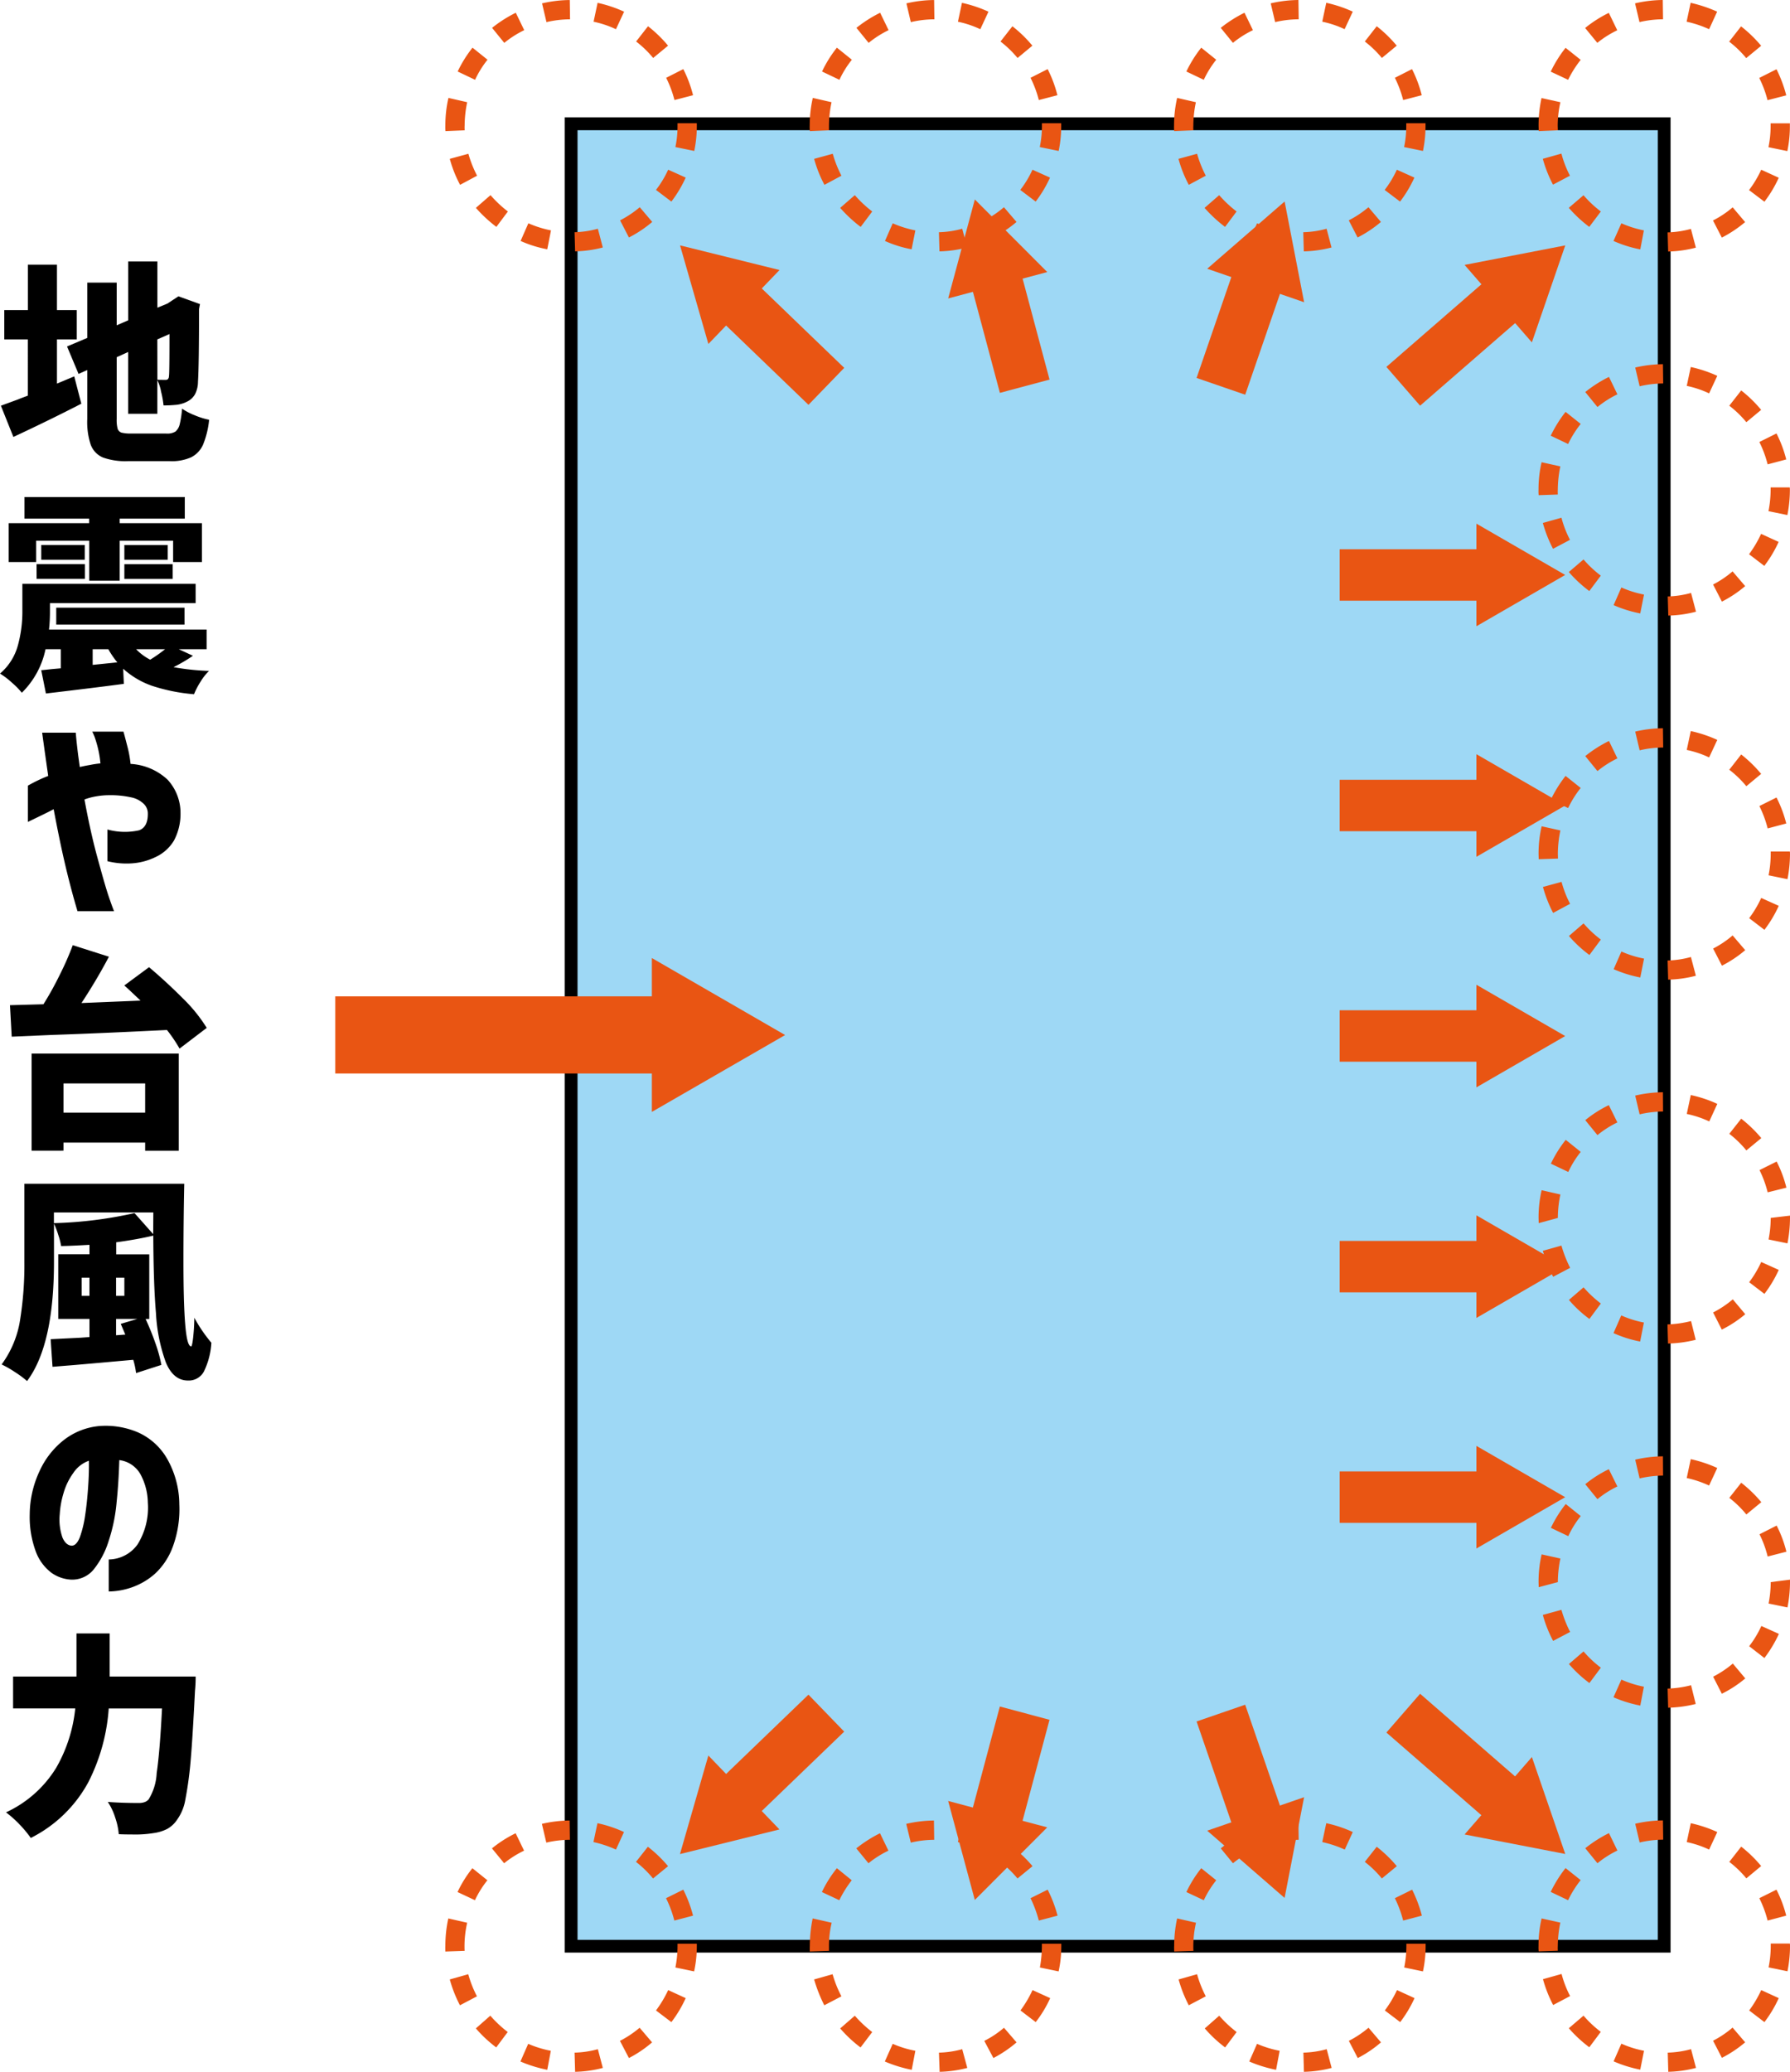 <svg xmlns="http://www.w3.org/2000/svg" width="146.857" height="169.927" viewBox="0 0 146.857 169.927"><defs><style>.a{fill:#9ed8f5;}.b{fill:#e95513;}</style></defs><rect class="a" width="89.687" height="149.472" transform="translate(46.854 10.147)"/><path d="M120.445,185.056H29.714V34.53h90.731Zm-89.676-1.044H119.4V35.585H30.769Z" transform="translate(16.613 -24.907)"/><rect class="b" width="11.552" height="4.217" transform="translate(113.743 30.092) rotate(-40.989)"/><path class="b" d="M41.96,43.44,44.7,35.486l-8.261,1.6Z" transform="translate(83.719 -15.359)"/><path class="b" d="M38.485,46.123l-7.646-7.36,2.933-3.032,7.646,7.36Z" transform="translate(27.845 -12.92)"/><path class="b" d="M38.738,37.507l-8.162-2.021L32.9,43.572Z" transform="translate(25.217 -15.36)"/><rect class="b" width="9.981" height="4.218" transform="matrix(0.326, -0.946, 0.946, 0.326, 98.171, 30.999)"/><path class="b" d="M42.466,43.42l-1.6-8.261-6.35,5.515Z" transform="translate(64.528 -18.632)"/><rect class="b" width="4.217" height="9.806" transform="matrix(0.966, -0.258, 0.258, 0.966, 79.505, 22.75)"/><path class="b" d="M40.708,41.1l-5.943-5.954-2.186,8.118Z" transform="translate(45.213 -18.787)"/><rect class="b" width="4.217" height="11.552" transform="matrix(0.656, -0.754, 0.754, 0.656, 113.744, 142.101)"/><path class="b" d="M36.435,53.122l8.261,1.6L41.96,46.772Z" transform="translate(83.722 97.338)"/><path class="b" d="M33.772,56.7l-2.933-3.032,7.646-7.36,2.933,3.032Z" transform="translate(27.843 92.686)"/><path class="b" d="M32.9,46.761l-2.329,8.085,8.162-2.021Z" transform="translate(25.216 97.223)"/><rect class="b" width="4.218" height="9.981" transform="translate(98.171 141.193) rotate(-19.013)"/><path class="b" d="M34.513,49.818l6.35,5.515,1.6-8.261Z" transform="translate(64.529 100.332)"/><rect class="b" width="9.812" height="4.218" transform="matrix(0.258, -0.966, 0.966, 0.258, 79.499, 149.445)"/><path class="b" d="M32.578,47.1l2.186,8.118,5.943-5.954Z" transform="translate(45.212 100.614)"/><rect class="b" width="12.447" height="4.219" transform="translate(109.912 45.049)"/><path class="b" d="M36.523,45.979l7.283-4.208-7.283-4.208Z" transform="translate(84.606 5.386)"/><rect class="b" width="12.447" height="4.219" transform="translate(109.912 63.956)"/><path class="b" d="M36.523,47.7l7.283-4.208-7.283-4.208Z" transform="translate(84.606 22.574)"/><rect class="b" width="12.447" height="4.219" transform="translate(109.912 82.861)"/><path class="b" d="M36.523,49.421l7.283-4.208-7.283-4.208Z" transform="translate(84.606 39.763)"/><rect class="b" width="12.447" height="4.219" transform="translate(109.912 101.779)"/><path class="b" d="M36.523,51.143l7.283-4.208-7.283-4.208Z" transform="translate(84.606 56.953)"/><rect class="b" width="12.447" height="4.219" transform="translate(109.912 120.685)"/><path class="b" d="M36.523,52.864l7.283-4.208-7.283-4.208Z" transform="translate(84.606 74.142)"/><path class="b" d="M47.621,54.285l-.044-1.571a7.961,7.961,0,0,0,1.912-.286l.406,1.538a9.79,9.79,0,0,1-2.274.319m-2.285-.176a10,10,0,0,1-2.2-.692l.648-1.45a8.571,8.571,0,0,0,1.846.582Zm6.69-.967L51.3,51.737a8.11,8.11,0,0,0,1.615-1.077l1.022,1.208a10.16,10.16,0,0,1-1.912,1.274m-10.876-.879A10.8,10.8,0,0,1,39.47,50.7l1.208-1.033A9.064,9.064,0,0,0,42.1,51ZM55.52,50.2l-1.263-.956a8.846,8.846,0,0,0,1-1.67l1.439.659A10.127,10.127,0,0,1,55.52,50.2M38.173,48.8a10.632,10.632,0,0,1-.835-2.12l1.527-.428a8.613,8.613,0,0,0,.7,1.813ZM57.4,46.046l-1.549-.319a8.442,8.442,0,0,0,.176-1.758v-.2h1.582v.2a9.933,9.933,0,0,1-.209,2.076M37,44.409l-.011-.439a10.594,10.594,0,0,1,.242-2.274l1.549.341a8.843,8.843,0,0,0-.22,1.933l.011.373Zm18.775-2.538a9.037,9.037,0,0,0-.681-1.824l1.417-.714a10.884,10.884,0,0,1,.8,2.142ZM39.415,40.2l-1.428-.67a10.238,10.238,0,0,1,1.219-1.955l1.241.989A8.744,8.744,0,0,0,39.415,40.2m14.611-1.78a8.554,8.554,0,0,0-1.4-1.351l.978-1.252a10.775,10.775,0,0,1,1.648,1.593ZM41.81,37.169l-1-1.219a10.059,10.059,0,0,1,1.944-1.241l.692,1.428a8.214,8.214,0,0,0-1.637,1.033m9.173-1.121a9.1,9.1,0,0,0-1.846-.615l.33-1.549a11.493,11.493,0,0,1,2.175.725Zm-5.713-.582-.363-1.538a10.3,10.3,0,0,1,2.274-.275l.022,1.582a8.546,8.546,0,0,0-1.933.231" transform="translate(89.239 -33.654)"/><path class="b" d="M47.621,59.711l-.044-1.571a7.8,7.8,0,0,0,1.912-.286l.406,1.538a9.7,9.7,0,0,1-2.274.319m-2.285-.176a10.488,10.488,0,0,1-2.186-.681l.637-1.45a8.474,8.474,0,0,0,1.857.582Zm6.7-.967-.725-1.406a8.2,8.2,0,0,0,1.6-1.077l1.033,1.208a9.818,9.818,0,0,1-1.912,1.274M41.162,57.69a10.327,10.327,0,0,1-1.681-1.56l1.2-1.033A9.031,9.031,0,0,0,42.1,56.426ZM55.52,55.625l-1.252-.956a8.949,8.949,0,0,0,.989-1.659l1.439.648a10.126,10.126,0,0,1-1.175,1.966M38.184,54.24a10.729,10.729,0,0,1-.835-2.131l1.527-.417a8.758,8.758,0,0,0,.7,1.8Zm19.225-2.768-1.549-.319a9.055,9.055,0,0,0,.176-1.747V49.2h1.571l.011.154a10.753,10.753,0,0,1-.209,2.12M37,49.835l-.011-.428a9.953,9.953,0,0,1,.253-2.274l1.538.341a9.558,9.558,0,0,0-.209,1.934l.011.374Zm18.786-2.527a9.143,9.143,0,0,0-.681-1.835l1.406-.7a10.139,10.139,0,0,1,.8,2.131Zm-16.369-1.67-1.428-.681A10.591,10.591,0,0,1,39.206,43l1.241.989a8.485,8.485,0,0,0-1.033,1.648m14.622-1.791a8.558,8.558,0,0,0-1.4-1.351l.978-1.252a10.7,10.7,0,0,1,1.637,1.593ZM41.821,42.606l-1-1.23a10.61,10.61,0,0,1,1.944-1.241l.692,1.428a8.267,8.267,0,0,0-1.637,1.044m9.162-1.121a8.194,8.194,0,0,0-1.835-.615l.33-1.549a10.76,10.76,0,0,1,2.175.725Zm-5.7-.582-.363-1.538a10.305,10.305,0,0,1,2.274-.275l.022,1.582a8.546,8.546,0,0,0-1.934.231" transform="translate(89.239 20.638)"/><path class="b" d="M47.636,56.993l-.044-1.571a7.96,7.96,0,0,0,1.912-.286l.406,1.538a9.79,9.79,0,0,1-2.274.319m-2.3-.176a10.485,10.485,0,0,1-2.186-.681l.637-1.45a8.474,8.474,0,0,0,1.857.582Zm6.7-.967-.725-1.406a8.193,8.193,0,0,0,1.6-1.077l1.033,1.208a9.817,9.817,0,0,1-1.912,1.274m-10.876-.868a10.8,10.8,0,0,1-1.681-1.56l1.208-1.033a9.062,9.062,0,0,0,1.417,1.329Zm14.358-2.065-1.252-.956a9.417,9.417,0,0,0,.989-1.67l1.439.659a10.125,10.125,0,0,1-1.175,1.966m-17.335-1.4a10.632,10.632,0,0,1-.835-2.12l1.527-.428a8.614,8.614,0,0,0,.7,1.813Zm19.225-2.768-1.549-.319a9.055,9.055,0,0,0,.176-1.747V46.48h1.571l.011.154a10.753,10.753,0,0,1-.209,2.12M37,47.117a3.241,3.241,0,0,1-.011-.461,9.877,9.877,0,0,1,.253-2.241l1.538.341a9.557,9.557,0,0,0-.209,1.933c-.011.143,0,.253,0,.374ZM55.788,44.59a9.145,9.145,0,0,0-.681-1.835l1.406-.7a10.138,10.138,0,0,1,.8,2.131Zm-16.369-1.67-1.428-.681a10.592,10.592,0,0,1,1.219-1.955l1.241.989a8.487,8.487,0,0,0-1.033,1.648M54.041,41.13a8.558,8.558,0,0,0-1.4-1.351l.978-1.252a10.7,10.7,0,0,1,1.637,1.593ZM41.825,39.888l-1-1.23a10.61,10.61,0,0,1,1.944-1.241l.692,1.428a8.265,8.265,0,0,0-1.637,1.044m9.162-1.121a8.2,8.2,0,0,0-1.835-.615l.33-1.549a10.762,10.762,0,0,1,2.175.725Zm-5.7-.582-.363-1.538a10.31,10.31,0,0,1,2.274-.275l.022,1.582a8.55,8.55,0,0,0-1.934.231" transform="translate(89.235 -6.503)"/><path class="b" d="M47.61,62.418l-.044-1.571a8.918,8.918,0,0,0,1.933-.275l.384,1.538a10.5,10.5,0,0,1-2.274.308m-2.285-.165a9.906,9.906,0,0,1-2.186-.692l.637-1.45a8.472,8.472,0,0,0,1.857.582Zm6.7-.978-.714-1.406a8.437,8.437,0,0,0,1.615-1.077l1.022,1.219a9.666,9.666,0,0,1-1.922,1.263M41.162,60.4a9.9,9.9,0,0,1-1.681-1.56l1.2-1.033A9.578,9.578,0,0,0,42.1,59.134ZM55.52,58.343l-1.252-.956a8.948,8.948,0,0,0,.989-1.659l1.439.648a10.126,10.126,0,0,1-1.175,1.966m-17.335-1.4a10.627,10.627,0,0,1-.846-2.131l1.527-.428a9.965,9.965,0,0,0,.714,1.824ZM57.409,54.2l-1.549-.319a9.285,9.285,0,0,0,.176-1.769l1.582-.187v.187a10.843,10.843,0,0,1-.209,2.087M37,52.542l-.011-.428a9.954,9.954,0,0,1,.253-2.274l1.538.352a9.368,9.368,0,0,0-.209,1.923Zm18.786-2.527a8.851,8.851,0,0,0-.67-1.824l1.406-.7a9.863,9.863,0,0,1,.8,2.142Zm-16.358-1.67L38,47.664a10.038,10.038,0,0,1,1.219-1.955l1.23.989a7.944,7.944,0,0,0-1.022,1.648m14.611-1.769a8.62,8.62,0,0,0-1.4-1.362l.978-1.241a10.775,10.775,0,0,1,1.648,1.593ZM41.821,45.324l-1-1.23a9.655,9.655,0,0,1,1.934-1.23l.7,1.417a8,8,0,0,0-1.637,1.044M50.994,44.2a8.47,8.47,0,0,0-1.846-.615l.33-1.549a10.123,10.123,0,0,1,2.175.725Zm-5.713-.582-.363-1.538a10.472,10.472,0,0,1,2.274-.275l.011,1.582a8.682,8.682,0,0,0-1.922.231" transform="translate(89.239 47.779)"/><path class="b" d="M47.621,65.147l-.044-1.571A8.728,8.728,0,0,0,49.5,63.3l.384,1.538a10.487,10.487,0,0,1-2.263.308m-2.285-.176a10.579,10.579,0,0,1-2.2-.681l.648-1.45a8.577,8.577,0,0,0,1.846.582ZM52.026,64,51.312,62.6a8.439,8.439,0,0,0,1.615-1.077l1.022,1.219A9.665,9.665,0,0,1,52.026,64m-10.865-.879a10.328,10.328,0,0,1-1.681-1.56l1.2-1.033A9.033,9.033,0,0,0,42.1,61.862ZM55.52,61.072,54.268,60.1a8.432,8.432,0,0,0,1-1.659l1.439.648a10.484,10.484,0,0,1-1.186,1.977M38.184,59.665a10.374,10.374,0,0,1-.846-2.131l1.527-.417a9.864,9.864,0,0,0,.714,1.813Zm19.225-2.746L55.861,56.6a9.349,9.349,0,0,0,.176-1.758l1.582-.2v.2a10.816,10.816,0,0,1-.209,2.076M37,55.26l-.011-.418a9.954,9.954,0,0,1,.253-2.274l1.538.341a9.557,9.557,0,0,0-.209,1.933Zm18.786-2.516a8.621,8.621,0,0,0-.67-1.824l1.406-.714a9.863,9.863,0,0,1,.8,2.142Zm-16.358-1.67L38,50.393a10.038,10.038,0,0,1,1.219-1.955l1.23.989a7.945,7.945,0,0,0-1.022,1.648m14.611-1.78a8.623,8.623,0,0,0-1.4-1.362l.978-1.241a10.778,10.778,0,0,1,1.648,1.593ZM41.821,48.042l-1-1.23a9.652,9.652,0,0,1,1.934-1.23l.7,1.417a8,8,0,0,0-1.637,1.044m9.162-1.121a8.79,8.79,0,0,0-1.835-.615l.33-1.549a10.762,10.762,0,0,1,2.175.725Zm-5.7-.582L44.919,44.8a10.472,10.472,0,0,1,2.274-.275l.011,1.582a8.682,8.682,0,0,0-1.922.231" transform="translate(89.239 74.92)"/><path class="b" d="M47.636,67.865l-.044-1.571a7.96,7.96,0,0,0,1.912-.286l.406,1.538a9.791,9.791,0,0,1-2.274.319m-2.3-.176a10.49,10.49,0,0,1-2.186-.681l.637-1.45a8.474,8.474,0,0,0,1.857.582Zm6.7-.967-.725-1.406a8.193,8.193,0,0,0,1.6-1.077l1.033,1.208a9.818,9.818,0,0,1-1.912,1.274m-10.876-.868a10.8,10.8,0,0,1-1.681-1.56l1.208-1.033a9.06,9.06,0,0,0,1.417,1.329ZM55.524,63.79l-1.252-.956a9.417,9.417,0,0,0,.989-1.67l1.439.659a10.126,10.126,0,0,1-1.175,1.966m-17.335-1.4a10.633,10.633,0,0,1-.835-2.12l1.527-.428a8.611,8.611,0,0,0,.7,1.813Zm19.225-2.768-1.549-.319a9.055,9.055,0,0,0,.176-1.747v-.209h1.571l.011.154a10.753,10.753,0,0,1-.209,2.12M37,57.989a3.241,3.241,0,0,1-.011-.461,9.876,9.876,0,0,1,.253-2.241l1.538.341a9.558,9.558,0,0,0-.209,1.934c-.011.143,0,.253,0,.374Zm18.786-2.527a9.144,9.144,0,0,0-.681-1.835l1.406-.7a10.139,10.139,0,0,1,.8,2.131Zm-16.369-1.67-1.428-.681a10.589,10.589,0,0,1,1.219-1.955l1.241.989a8.483,8.483,0,0,0-1.033,1.648M54.041,52a8.557,8.557,0,0,0-1.4-1.351l.978-1.252a10.7,10.7,0,0,1,1.637,1.593ZM41.825,50.76l-1-1.23a10.61,10.61,0,0,1,1.944-1.241l.692,1.428a8.266,8.266,0,0,0-1.637,1.044m9.162-1.121a8.19,8.19,0,0,0-1.835-.615l.33-1.549a10.762,10.762,0,0,1,2.175.725Zm-5.7-.582-.363-1.538a10.307,10.307,0,0,1,2.274-.275l.022,1.582a8.546,8.546,0,0,0-1.934.231" transform="translate(89.235 102.061)"/><path class="b" d="M39.472,54.274,39.428,52.7a7.8,7.8,0,0,0,1.911-.286l.406,1.538a9.787,9.787,0,0,1-2.274.319M37.187,54.1A9.66,9.66,0,0,1,35,53.417l.637-1.45a8.859,8.859,0,0,0,1.857.582Zm6.7-.967-.725-1.406a8.612,8.612,0,0,0,1.615-1.077L45.8,51.857a9.82,9.82,0,0,1-1.911,1.274m-10.876-.868a11.321,11.321,0,0,1-1.681-1.56l1.2-1.044A9.693,9.693,0,0,0,33.957,51Zm14.358-2.076-1.263-.956a8.429,8.429,0,0,0,1-1.659l1.439.648a10.125,10.125,0,0,1-1.175,1.966M30.036,48.814a10.137,10.137,0,0,1-.846-2.131l1.527-.417a9.466,9.466,0,0,0,.714,1.8ZM49.25,46.035,47.7,45.716a8.264,8.264,0,0,0,.176-1.747v-.209h1.582V43.9a10.019,10.019,0,0,1-.209,2.131M28.838,44.409a3.353,3.353,0,0,1-.011-.472,10.04,10.04,0,0,1,.253-2.252l1.538.352a9.557,9.557,0,0,0-.209,1.933c-.011.154,0,.264,0,.373ZM47.624,41.86a9.043,9.043,0,0,0-.681-1.824l1.406-.714a10.233,10.233,0,0,1,.8,2.142ZM31.266,40.2l-1.428-.681a10.034,10.034,0,0,1,1.219-1.955l1.23.989A7.943,7.943,0,0,0,31.266,40.2m14.611-1.791a8.556,8.556,0,0,0-1.4-1.351l.978-1.252A10.7,10.7,0,0,1,47.1,37.4ZM33.661,37.169l-1-1.23A10.609,10.609,0,0,1,34.606,34.7l.692,1.428a8.265,8.265,0,0,0-1.637,1.044m9.162-1.121a8.191,8.191,0,0,0-1.835-.615l.33-1.549a10.765,10.765,0,0,1,2.175.725Zm-5.7-.582-.362-1.538a10.3,10.3,0,0,1,2.274-.275l.022,1.582a8.546,8.546,0,0,0-1.934.231" transform="translate(7.711 -33.654)"/><path class="b" d="M42.193,54.274,42.149,52.7a7.8,7.8,0,0,0,1.912-.286l.406,1.538a9.788,9.788,0,0,1-2.274.319M39.908,54.1a9.66,9.66,0,0,1-2.186-.681l.637-1.45a8.859,8.859,0,0,0,1.857.582Zm6.7-.967-.725-1.406a8.194,8.194,0,0,0,1.6-1.077l1.033,1.208a9.819,9.819,0,0,1-1.911,1.274m-10.876-.868a11.321,11.321,0,0,1-1.681-1.56l1.2-1.044A9.691,9.691,0,0,0,36.678,51Zm14.358-2.076-1.263-.956a8.431,8.431,0,0,0,1-1.659l1.439.648a10.126,10.126,0,0,1-1.175,1.966M32.757,48.814a10.138,10.138,0,0,1-.846-2.131l1.527-.417a9.469,9.469,0,0,0,.714,1.8Zm19.214-2.779-1.549-.319A8.266,8.266,0,0,0,50.6,43.97v-.209h1.582V43.9a10.016,10.016,0,0,1-.209,2.131M31.559,44.409a3.35,3.35,0,0,1-.011-.472,10.041,10.041,0,0,1,.253-2.252l1.538.352a9.554,9.554,0,0,0-.209,1.933v.373ZM50.345,41.86a9.039,9.039,0,0,0-.681-1.824l1.406-.714a10.231,10.231,0,0,1,.8,2.142ZM33.987,40.2l-1.428-.681a10.034,10.034,0,0,1,1.219-1.955l1.23.989A7.946,7.946,0,0,0,33.987,40.2M48.6,38.411a8.559,8.559,0,0,0-1.4-1.351l.978-1.252A10.7,10.7,0,0,1,49.817,37.4ZM36.382,37.169l-1-1.23A10.612,10.612,0,0,1,37.327,34.7l.692,1.428a8.267,8.267,0,0,0-1.637,1.044m9.162-1.121a8.192,8.192,0,0,0-1.835-.615l.33-1.549a10.764,10.764,0,0,1,2.175.725Zm-5.7-.582-.363-1.538a10.3,10.3,0,0,1,2.274-.275l.022,1.582a8.546,8.546,0,0,0-1.933.231" transform="translate(34.883 -33.654)"/><path class="b" d="M44.914,54.274,44.87,52.7a7.8,7.8,0,0,0,1.912-.286l.406,1.538a9.788,9.788,0,0,1-2.274.319M42.629,54.1a9.661,9.661,0,0,1-2.186-.681l.637-1.45a8.859,8.859,0,0,0,1.857.582Zm6.7-.967-.725-1.406a8.611,8.611,0,0,0,1.615-1.077l1.022,1.208a9.82,9.82,0,0,1-1.912,1.274m-10.876-.868a11.321,11.321,0,0,1-1.681-1.56l1.2-1.044A9.693,9.693,0,0,0,39.4,51Zm14.358-2.076-1.263-.956a8.429,8.429,0,0,0,1-1.659l1.439.648a10.127,10.127,0,0,1-1.175,1.966M35.478,48.814a10.138,10.138,0,0,1-.846-2.131l1.527-.417a9.464,9.464,0,0,0,.714,1.8Zm19.214-2.779-1.549-.319a8.266,8.266,0,0,0,.176-1.747v-.209H54.9V43.9a10.016,10.016,0,0,1-.209,2.131M34.28,44.409a3.355,3.355,0,0,1-.011-.472,10.041,10.041,0,0,1,.253-2.252l1.538.352a9.554,9.554,0,0,0-.209,1.933c-.011.154,0,.264,0,.373ZM53.066,41.86a9.044,9.044,0,0,0-.681-1.824l1.406-.714a10.233,10.233,0,0,1,.8,2.142ZM36.708,40.2,35.28,39.52A10.038,10.038,0,0,1,36.5,37.565l1.23.989A7.944,7.944,0,0,0,36.708,40.2m14.611-1.791a8.559,8.559,0,0,0-1.4-1.351l.978-1.252A10.7,10.7,0,0,1,52.538,37.4ZM39.1,37.169l-1-1.23A10.61,10.61,0,0,1,40.048,34.7l.692,1.428A8.265,8.265,0,0,0,39.1,37.169m9.162-1.121a8.192,8.192,0,0,0-1.835-.615l.33-1.549a10.764,10.764,0,0,1,2.175.725Zm-5.7-.582L42.2,33.929a10.3,10.3,0,0,1,2.274-.275l.022,1.582a8.546,8.546,0,0,0-1.933.231" transform="translate(62.054 -33.654)"/><path class="b" d="M39.473,67.855l-.044-1.571A7.879,7.879,0,0,0,41.34,66l.406,1.538a9.791,9.791,0,0,1-2.274.319m-2.285-.165a11.005,11.005,0,0,1-2.2-.681l.637-1.45a8.824,8.824,0,0,0,1.857.571Zm6.7-.967-.736-1.406a8.436,8.436,0,0,0,1.615-1.077l1.022,1.2a9.634,9.634,0,0,1-1.9,1.285M33,65.856a10.689,10.689,0,0,1-1.67-1.56l1.186-1.044a9.692,9.692,0,0,0,1.428,1.34ZM47.371,63.78l-1.263-.956a9.466,9.466,0,0,0,1-1.67l1.439.659a10.126,10.126,0,0,1-1.175,1.966M30.025,62.4a10.635,10.635,0,0,1-.835-2.12l1.516-.428a9.288,9.288,0,0,0,.714,1.813Zm19.214-2.779L47.7,59.3a9.055,9.055,0,0,0,.176-1.747v-.2h1.582v.2a9.751,9.751,0,0,1-.22,2.065M28.827,57.99c0-.154-.011-.308,0-.461a10.542,10.542,0,0,1,.242-2.252l1.549.352a8.671,8.671,0,0,0-.22,1.922c0,.154,0,.264.011.385Zm18.786-2.538a9.141,9.141,0,0,0-.681-1.835l1.417-.7a10.784,10.784,0,0,1,.8,2.131Zm-16.358-1.67-1.428-.67a9.718,9.718,0,0,1,1.219-1.955l1.23.989a8.163,8.163,0,0,0-1.022,1.637M45.866,52a8.62,8.62,0,0,0-1.4-1.362l.978-1.241A10.774,10.774,0,0,1,47.1,50.992ZM33.65,50.75l-1-1.219a10.06,10.06,0,0,1,1.944-1.241l.692,1.428A8.215,8.215,0,0,0,33.65,50.75m9.173-1.121a9.1,9.1,0,0,0-1.846-.615l.33-1.549a10.325,10.325,0,0,1,2.175.725Zm-5.713-.571-.362-1.538a10.309,10.309,0,0,1,2.274-.275l.022,1.582a8.546,8.546,0,0,0-1.934.231" transform="translate(7.711 102.071)"/><path class="b" d="M42.2,67.855l-.055-1.571A7.72,7.72,0,0,0,44.054,66l.417,1.538a9.959,9.959,0,0,1-2.274.319m-2.285-.165a11.1,11.1,0,0,1-2.208-.681l.648-1.45a8.629,8.629,0,0,0,1.857.571Zm6.7-.967-.747-1.406a7.8,7.8,0,0,0,1.615-1.077l1.033,1.2a9.967,9.967,0,0,1-1.9,1.285m-10.9-.868a10.688,10.688,0,0,1-1.67-1.56l1.2-1.044a9.69,9.69,0,0,0,1.428,1.34ZM50.085,63.78l-1.252-.956a9.416,9.416,0,0,0,.989-1.67l1.45.659a9.654,9.654,0,0,1-1.187,1.966M32.739,62.4a12.149,12.149,0,0,1-.835-2.12l1.516-.428a9.322,9.322,0,0,0,.725,1.813Zm19.225-2.779L50.426,59.3a10.021,10.021,0,0,0,.165-1.747v-.2h1.593v.2a9.751,9.751,0,0,1-.22,2.065M31.553,57.99a3.238,3.238,0,0,1,0-.461,11.274,11.274,0,0,1,.231-2.252l1.56.352a8.065,8.065,0,0,0-.22,1.922v.385Zm18.786-2.538a9.862,9.862,0,0,0-.681-1.835l1.406-.7a10.814,10.814,0,0,1,.813,2.131Zm-16.369-1.67-1.428-.67a9.765,9.765,0,0,1,1.23-1.955l1.219.989a9.293,9.293,0,0,0-1.022,1.637M48.591,52a9.165,9.165,0,0,0-1.406-1.362l.978-1.241a10.85,10.85,0,0,1,1.659,1.593ZM36.364,50.75l-1-1.219a10.774,10.774,0,0,1,1.944-1.241L38,49.718a8.214,8.214,0,0,0-1.637,1.033m9.184-1.121a9.578,9.578,0,0,0-1.846-.615l.33-1.549a10.325,10.325,0,0,1,2.175.725Zm-5.713-.571-.374-1.538a10.472,10.472,0,0,1,2.274-.275l.022,1.582a8.45,8.45,0,0,0-1.922.231" transform="translate(34.889 102.071)"/><path class="b" d="M44.916,67.855l-.044-1.571A7.879,7.879,0,0,0,46.783,66l.406,1.538a9.791,9.791,0,0,1-2.274.319m-2.285-.165a11.005,11.005,0,0,1-2.2-.681l.637-1.45a8.823,8.823,0,0,0,1.857.571Zm6.7-.967L48.6,65.318a8.436,8.436,0,0,0,1.615-1.077l1.022,1.2a9.634,9.634,0,0,1-1.9,1.285m-10.887-.868a10.689,10.689,0,0,1-1.67-1.56l1.186-1.044a9.691,9.691,0,0,0,1.428,1.34ZM52.814,63.78l-1.263-.956a9.467,9.467,0,0,0,1-1.67l1.439.659a10.128,10.128,0,0,1-1.176,1.966M35.468,62.4a10.636,10.636,0,0,1-.835-2.12l1.516-.428a9.284,9.284,0,0,0,.714,1.813Zm19.214-2.779L53.144,59.3a9.055,9.055,0,0,0,.176-1.747v-.2H54.9v.2a9.751,9.751,0,0,1-.22,2.065M34.27,57.99c0-.154-.011-.308,0-.461a10.541,10.541,0,0,1,.242-2.252l1.549.352a8.67,8.67,0,0,0-.22,1.922c0,.154,0,.264.011.385Zm18.786-2.538a9.144,9.144,0,0,0-.681-1.835l1.417-.7a10.784,10.784,0,0,1,.8,2.131ZM36.7,53.783l-1.428-.67a9.72,9.72,0,0,1,1.219-1.955l1.23.989A8.163,8.163,0,0,0,36.7,53.783M51.309,52a8.623,8.623,0,0,0-1.4-1.362l.978-1.241a10.775,10.775,0,0,1,1.648,1.593ZM39.093,50.75l-1-1.219a10.059,10.059,0,0,1,1.944-1.241l.692,1.428a8.214,8.214,0,0,0-1.637,1.033m9.173-1.121a9.1,9.1,0,0,0-1.846-.615l.33-1.549a10.325,10.325,0,0,1,2.175.725Zm-5.713-.571-.363-1.538a10.31,10.31,0,0,1,2.274-.275l.022,1.582a8.546,8.546,0,0,0-1.933.231" transform="translate(62.063 102.071)"/><path d="M32.1,47.273Q29.508,48.608,26.526,50L25.5,47.438l1.439-.527c.143-.066.275-.11.417-.165l.352-.132V42H25.779V39.594h1.934V35.87H30.1v3.724h1.626V42H30.1v3.625l1.417-.593Zm7.009,2.45a1.246,1.246,0,0,0,.714-.165,1.128,1.128,0,0,0,.341-.571,7.946,7.946,0,0,0,.2-1.307,5.155,5.155,0,0,0,1.055.549,6.032,6.032,0,0,0,1.165.362,7.3,7.3,0,0,1-.494,2.032,2.113,2.113,0,0,1-.978,1.044,3.877,3.877,0,0,1-1.747.319h-3.45a5.5,5.5,0,0,1-2.043-.3,1.833,1.833,0,0,1-1-1.044,5.918,5.918,0,0,1-.286-2.12v-4.01l-.714.319-.945-2.252,1.659-.7V37.342H35v3.5l.945-.406V35.606h2.395V39.4l.879-.363h-.022l.868-.571,1.769.637-.077.406c0,3.153-.033,5.141-.088,5.965a2.259,2.259,0,0,1-.242,1.022,1.474,1.474,0,0,1-.637.6,2.544,2.544,0,0,1-.846.264,10.6,10.6,0,0,1-1.1.055,7.54,7.54,0,0,0-.2-1.121,3.484,3.484,0,0,0-.308-.956V48.1H35.94V43.032L35,43.461v5.064a2.813,2.813,0,0,0,.077.8.52.52,0,0,0,.308.319,3.082,3.082,0,0,0,.78.077Zm-.769-4.416c.154.011.363.011.659.011a.283.283,0,0,0,.2-.055.361.361,0,0,0,.088-.253c.033-.143.044-1.3.044-3.45L38.335,42Z" transform="translate(-25.427 -14.162)"/><path d="M41.327,50.383a13.7,13.7,0,0,1-1.593.934,20.07,20.07,0,0,0,2.911.308,4.451,4.451,0,0,0-.692.879,6.262,6.262,0,0,0-.538,1.033,14.786,14.786,0,0,1-3.45-.692,6.87,6.87,0,0,1-2.362-1.4l.055,1.241c-1.56.209-3.7.472-6.394.791l-.384-1.912c.176-.011.461-.044.857-.088l.747-.066V49.845H29.232a7,7,0,0,1-1.944,3.57,6.448,6.448,0,0,0-.835-.846,6.052,6.052,0,0,0-.956-.725,4.624,4.624,0,0,0,1.472-2.329,10.46,10.46,0,0,0,.363-2.889V44.484H41.547v1.582H29.595v.615a13.271,13.271,0,0,1-.077,1.549h12.93v1.615H40.163ZM28.463,40.946v1.747H26.211V39.507h6.6v-.374H27.507V37.365h13.15v1.769H35.318v.374h6.745v3.186H39.7V40.946H35.318V44.22h-2.5V40.946Zm.033,1.922h3.966v1.208H28.5Zm.385-1.571h3.57v1.208h-3.57Zm11.755,6.526H30.111V46.439H40.635Zm-5.515,3.1a7.365,7.365,0,0,1-.736-1.077H33.1V51.13ZM35.7,41.3h3.559v1.208H35.7Zm0,1.571h3.966v1.208H35.7Zm.967,6.976a4.38,4.38,0,0,0,1.153.857,12.482,12.482,0,0,0,1.219-.857Z" transform="translate(-25.497 3.403)"/><path d="M25.705,46.531V43.554a12.141,12.141,0,0,1,1.67-.8q-.231-1.615-.363-2.571c-.088-.626-.132-.956-.132-.978h2.757c.033.472.088.945.143,1.417s.121.934.187,1.4q.428-.1.824-.165c.264-.055.56-.1.868-.132a8.545,8.545,0,0,0-.384-1.89,3.979,3.979,0,0,0-.286-.714h2.56c.121.417.231.868.352,1.329a9.266,9.266,0,0,1,.231,1.318,4.828,4.828,0,0,1,3.043,1.3,4.03,4.03,0,0,1,1.055,2.746,4.655,4.655,0,0,1-.538,2.241,3.425,3.425,0,0,1-1.461,1.329,5.242,5.242,0,0,1-1.955.538,6.419,6.419,0,0,1-2.043-.176V47.147a5.344,5.344,0,0,0,2.6.066c.505-.187.736-.67.714-1.439a1.092,1.092,0,0,0-.341-.736,2.047,2.047,0,0,0-.978-.516,7.841,7.841,0,0,0-1.944-.187,5.922,5.922,0,0,0-.934.088,4.952,4.952,0,0,0-1,.264c.33,1.791.681,3.373,1.055,4.735s.67,2.439.934,3.219.428,1.186.439,1.208h-3c-.406-1.362-.769-2.757-1.1-4.2s-.6-2.823-.857-4.164c-.538.286-1.252.626-2.12,1.044" transform="translate(-23.42 20.887)"/><path d="M36.975,42.513c.967.813,1.89,1.67,2.779,2.56a12.8,12.8,0,0,1,1.955,2.417l-2.23,1.7a12.077,12.077,0,0,0-1.033-1.527c-3.131.154-6.273.3-9.437.406l-3.3.143-.143-2.582,2.746-.077a25.865,25.865,0,0,0,1.351-2.439,23.732,23.732,0,0,0,1.055-2.406l2.966.945c-.659,1.252-1.406,2.516-2.252,3.8l4.845-.2c-.6-.571-1.044-.989-1.329-1.241Zm-9.634,15.05V49.6H39.414v7.965H36.657V56.9h-6.7v.659Zm9.316-5.515h-6.7v2.395h6.7Z" transform="translate(-24.748 36.815)"/><path d="M40.494,42.492c-.044,2.01-.066,4.142-.066,6.361s.044,3.944.143,5.152.253,1.824.494,1.824c.044,0,.1-.231.154-.681a16.664,16.664,0,0,0,.1-1.67,12.155,12.155,0,0,0,1.4,2.054,6.17,6.17,0,0,1-.615,2.362,1.407,1.407,0,0,1-1.307.736c-.8,0-1.417-.505-1.824-1.516a13.9,13.9,0,0,1-.8-4.01c-.143-1.659-.209-3.779-.22-6.361-.824.2-1.835.384-3.043.549v.989h2.713v5.3h-.3c.286.626.56,1.285.8,1.977a11.6,11.6,0,0,1,.494,1.791l-2.076.67a6.5,6.5,0,0,0-.231-1.088c-1.494.132-2.692.242-3.581.319s-1.494.132-1.813.154l-1.23.1-.154-2.263,2.439-.121.747-.055V53.577h-2.56v-5.3h2.56V47.5c-.791.044-1.571.088-2.329.1a5.248,5.248,0,0,0-.231-.912,6.551,6.551,0,0,0-.352-.923v3.12q0,6.839-2.208,9.788a8.04,8.04,0,0,0-.978-.725,8.661,8.661,0,0,0-1.11-.637,8.3,8.3,0,0,0,1.516-3.658,28.608,28.608,0,0,0,.352-4.768V42.492Zm-2.549,4.131.011-1.78H29.8v.879a34.128,34.128,0,0,0,6.613-.824Zm-5.866,5.064h.637V50.193h-.637Zm3.5-1.494H34.9v1.494h.681ZM34.9,54.917l.758-.055-.374-.879,1.362-.406H34.9Z" transform="translate(-25.377 54.599)"/><path d="M35.408,50.591a5.042,5.042,0,0,0-.615-2.34,2.32,2.32,0,0,0-1.725-1.142c-.033,1.142-.1,2.285-.22,3.449a13.954,13.954,0,0,1-.659,3.2,7.019,7.019,0,0,1-1.23,2.329,2.275,2.275,0,0,1-1.868.824,3.063,3.063,0,0,1-1.56-.538,3.851,3.851,0,0,1-1.274-1.659,8.146,8.146,0,0,1-.538-3.153,8.488,8.488,0,0,1,.8-3.537,6.827,6.827,0,0,1,2.01-2.571A5.557,5.557,0,0,1,31.4,44.318a6.749,6.749,0,0,1,3.175.505,5.187,5.187,0,0,1,2.384,2.12,7.653,7.653,0,0,1,1.033,3.812,8.891,8.891,0,0,1-.516,3.406,5.725,5.725,0,0,1-1.439,2.23A5.657,5.657,0,0,1,34.1,57.544a5.95,5.95,0,0,1-1.9.341V55.259a2.954,2.954,0,0,0,2.362-1.23,5.7,5.7,0,0,0,.846-3.439m-6.262,3.537c.264.011.494-.22.681-.681a9.129,9.129,0,0,0,.439-1.813c.11-.725.187-1.494.242-2.285s.077-1.527.066-2.186a2.547,2.547,0,0,0-1.285,1.011,5.287,5.287,0,0,0-.8,1.659,7.429,7.429,0,0,0-.308,1.725,4.447,4.447,0,0,0,.231,1.922c.187.417.439.626.736.648" transform="translate(-23.28 72.647)"/><path d="M41.1,49.386a11.249,11.249,0,0,1-.055,1.175c-.121,2.384-.231,4.273-.352,5.669a30.207,30.207,0,0,1-.439,3.252,3.927,3.927,0,0,1-.67,1.637,2.33,2.33,0,0,1-.846.78,3.581,3.581,0,0,1-1.11.33,9.393,9.393,0,0,1-1.747.11c-.483,0-.846-.011-1.088-.022a5.558,5.558,0,0,0-.286-1.34,4.974,4.974,0,0,0-.615-1.307c.714.055,1.56.088,2.549.088a1.391,1.391,0,0,0,.45-.066.785.785,0,0,0,.352-.231,4.511,4.511,0,0,0,.659-2.153c.176-1.186.319-2.944.439-5.306H33.968a15.627,15.627,0,0,1-1.681,6.064,10.946,10.946,0,0,1-4.713,4.559,9.6,9.6,0,0,0-.934-1.121,8.717,8.717,0,0,0-1.1-.978,9.485,9.485,0,0,0,4.12-3.658A12.249,12.249,0,0,0,31.222,52h-5.1V49.386h5.2V45.849h2.724v3.537Z" transform="translate(-25.048 88.122)"/><rect class="b" width="27.816" height="6.328" transform="translate(27.508 81.719)"/><path class="b" d="M30.365,53.429,41.3,47.123,30.365,40.806Z" transform="translate(23.114 37.769)"/></svg>